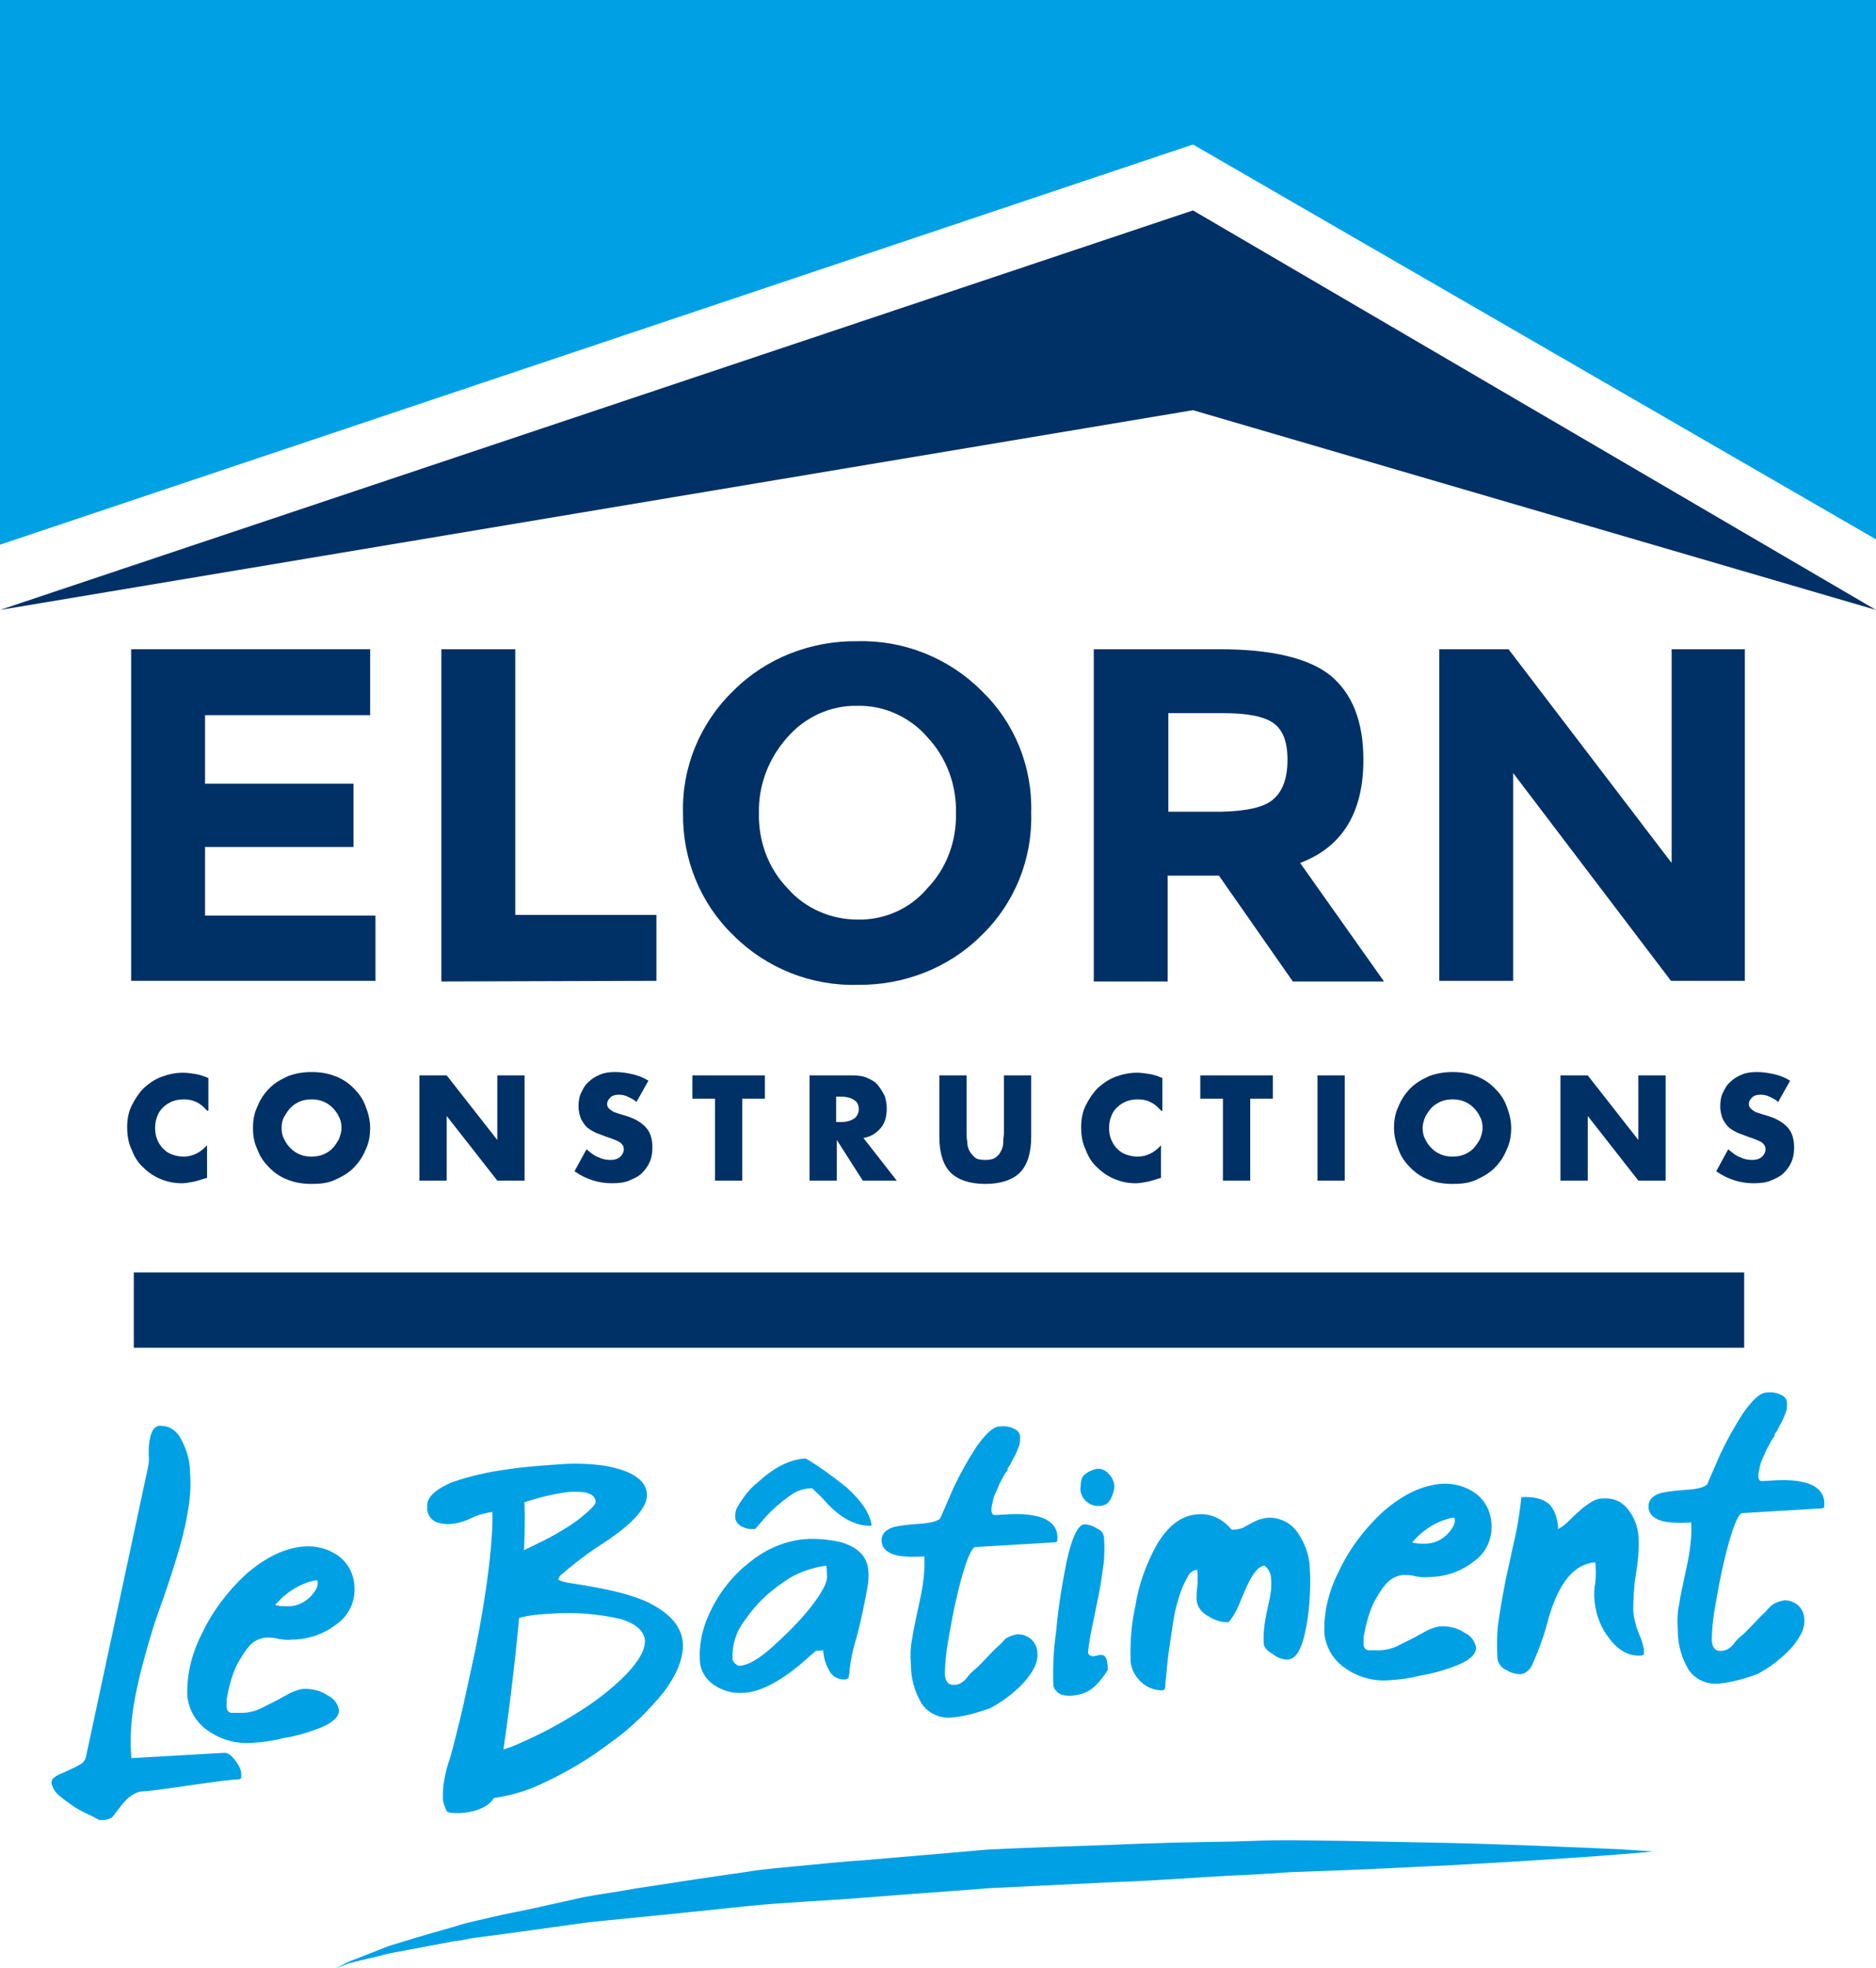 <?xml version="1.0" encoding="utf-8"?>
<!-- Generator: Adobe Illustrator 25.2.1, SVG Export Plug-In . SVG Version: 6.00 Build 0)  -->
<svg version="1.1" id="Calque_1" xmlns="http://www.w3.org/2000/svg" xmlns:xlink="http://www.w3.org/1999/xlink" x="0px" y="0px"
	 viewBox="0 0 281.8 295.6" style="enable-background:new 0 0 281.8 295.6;" xml:space="preserve">
<style type="text/css">
	.st0{fill:#00A0E5;}
	.st1{fill:#003166;}
	.st2{enable-background:new    ;}
</style>
<g id="Groupe_10" transform="translate(828.871 -34.14)">
	<path id="Tracé_39" class="st0" d="M-778.4,329.7c0,0,0.7-0.3,2-1c1.4-0.5,3.3-1.3,5.9-2.3c2.6-0.8,5.8-1.8,9.5-2.8
		c0.9-0.3,1.9-0.6,2.8-0.8l3-0.7c2.1-0.5,4.3-0.9,6.6-1.4l7.2-1.6c2.5-0.5,5.1-0.8,7.7-1.3c5.3-0.8,10.9-1.7,16.7-2.5
		c2.9-0.5,5.9-0.7,8.9-1s6-0.6,9.1-0.8l18.6-1.6c6.2-0.3,12.5-0.5,18.6-0.7c6.1-0.3,12.2-0.4,18-0.5c2.9-0.1,5.8-0.2,8.6-0.2
		l8.3,0.1c5.4,0.1,10.4,0.2,15.1,0.3c9.4,0.2,17.2,0.6,22.6,0.8s8.6,0.5,8.6,0.5s-3.1,0.3-8.6,0.7s-13.2,0.9-22.6,1.4
		c-4.7,0.2-9.7,0.5-15.1,0.7l-8.2,0.3c-2.8,0.2-5.7,0.4-8.6,0.5c-5.8,0.3-11.8,0.8-18,1c-6.1,0.3-12.3,0.6-18.5,0.9
		c-6.2,0.5-12.4,0.9-18.5,1.4c-6.1,0.5-12.1,0.7-17.9,1.3s-11.4,1.2-16.7,1.7c-2.7,0.3-5.3,0.5-7.7,0.8l-7.2,1l-6.6,0.9l-3.1,0.4
		c-1,0.2-1.9,0.4-2.9,0.5l-9.6,1.8c-2.6,0.7-4.7,1.1-6.1,1.5C-777.7,329.5-778.4,329.7-778.4,329.7z"/>
	<g id="Groupe_6" transform="translate(-828.871 34.14)">
		<path id="Tracé_40" class="st1" d="M0,91.6l179.2-60l102.6,60l-102.6-30L0,91.6z"/>
		<path id="Tracé_41" class="st0" d="M0,81.8l179.2-60.1L281.8,81V0H0V81.8z"/>
		<path id="Tracé_42" class="st1" d="M55.6,97.5v9.9H30.8v10.3h22.3v9.5H30.8v10.3h25.6v9.8H19.7V97.5H55.6z"/>
		<path id="Tracé_43" class="st1" d="M66.3,147.4V97.5h11.1v39.9h21.2v9.9L66.3,147.4z"/>
		<path id="Tracé_44" class="st1" d="M147.4,140.5c-4.9,4.9-11.7,7.5-18.6,7.4c-6.9,0.2-13.7-2.5-18.6-7.4
			c-5-4.8-7.7-11.5-7.6-18.4c-0.2-6.9,2.6-13.6,7.6-18.4c4.9-4.9,11.7-7.5,18.6-7.4c6.9-0.2,13.7,2.5,18.6,7.4
			c5,4.8,7.7,11.4,7.5,18.4C155.1,129,152.4,135.7,147.4,140.5 M143.6,122.1c0.1-4.2-1.4-8.3-4.3-11.4c-2.6-3-6.5-4.8-10.5-4.7
			c-4-0.1-7.9,1.7-10.5,4.7c-2.8,3.1-4.4,7.2-4.3,11.4c-0.1,4.2,1.4,8.3,4.3,11.3c2.6,3,6.5,4.7,10.5,4.7c4,0.1,7.9-1.6,10.5-4.7
			C142.2,130.4,143.7,126.3,143.6,122.1"/>
		<path id="Tracé_45" class="st1" d="M204.8,114.1c0,8-3.2,13.1-9.5,15.5l12.6,17.8h-13.7l-11.1-15.9h-7.7v15.9h-11.1V97.5h18.9
			c7.7,0,13.3,1.3,16.6,3.9C203.1,104.1,204.8,108.3,204.8,114.1 M191.3,120c1.4-1.2,2.1-3.2,2.1-5.9s-0.7-4.5-2.1-5.5
			s-3.9-1.5-7.5-1.5h-8.3v14.8h8.1C187.4,121.8,190,121.2,191.3,120"/>
		<path id="Tracé_46" class="st1" d="M251,97.5h11.1v49.8H251l-23.7-31.2v31.2h-11.1V97.5h10.4l24.5,32.1V97.5z"/>
		<rect id="Rectangle_7" x="20.1" y="191.1" class="st1" width="241.9" height="11.3"/>
		<g class="st2">
			<path class="st1" d="M31.1,166.8c-1-1.2-2.1-1.7-3.5-1.7c-0.6,0-1.2,0.1-1.7,0.3c-0.5,0.2-1,0.5-1.4,0.9
				c-0.4,0.4-0.7,0.8-0.9,1.4c-0.2,0.5-0.3,1.1-0.3,1.7c0,0.6,0.1,1.2,0.3,1.7c0.2,0.5,0.5,1,0.9,1.4c0.4,0.4,0.8,0.7,1.4,0.9
				s1.1,0.3,1.7,0.3c1.3,0,2.5-0.6,3.5-1.7v4.9l-0.4,0.1c-0.6,0.2-1.2,0.4-1.8,0.5c-0.5,0.1-1.1,0.2-1.6,0.2c-1.1,0-2.1-0.2-3.1-0.6
				c-1-0.4-1.9-1-2.6-1.7c-0.8-0.7-1.4-1.6-1.8-2.7c-0.5-1-0.7-2.2-0.7-3.4s0.2-2.3,0.7-3.3c0.5-1,1.1-1.9,1.8-2.6
				c0.8-0.7,1.6-1.3,2.7-1.7s2.1-0.6,3.2-0.6c0.6,0,1.2,0.1,1.9,0.2c0.6,0.1,1.2,0.3,1.9,0.6V166.8z"/>
			<path class="st1" d="M38,169.4c0-1.2,0.2-2.3,0.7-3.3c0.4-1,1-1.9,1.8-2.7c0.8-0.8,1.7-1.3,2.8-1.8c1.1-0.4,2.2-0.6,3.5-0.6
				c1.3,0,2.5,0.2,3.5,0.6c1.1,0.4,2,1,2.8,1.8c0.8,0.8,1.4,1.6,1.8,2.7c0.4,1,0.7,2.1,0.7,3.3s-0.2,2.3-0.7,3.3
				c-0.4,1-1,1.9-1.8,2.7c-0.8,0.8-1.7,1.3-2.8,1.8s-2.3,0.6-3.5,0.6c-1.3,0-2.5-0.2-3.5-0.6c-1.1-0.4-2-1-2.8-1.8
				c-0.8-0.8-1.4-1.6-1.8-2.7C38.2,171.7,38,170.6,38,169.4z M42.3,169.4c0,0.6,0.1,1.2,0.4,1.7c0.2,0.5,0.6,1,1,1.4
				c0.4,0.4,0.9,0.7,1.4,0.9c0.5,0.2,1.1,0.3,1.7,0.3s1.2-0.1,1.7-0.3c0.5-0.2,1-0.5,1.4-0.9c0.4-0.4,0.7-0.9,1-1.4
				c0.2-0.5,0.4-1.1,0.4-1.7s-0.1-1.2-0.4-1.7c-0.2-0.5-0.6-1-1-1.4s-0.9-0.7-1.4-0.9c-0.5-0.2-1.1-0.3-1.7-0.3s-1.2,0.1-1.7,0.3
				c-0.5,0.2-1,0.5-1.4,0.9s-0.7,0.9-1,1.4C42.4,168.2,42.3,168.8,42.3,169.4z"/>
			<path class="st1" d="M63,177.3v-15.8h4.1l7.6,9.7v-9.7h4.1v15.8h-4.1l-7.6-9.7v9.7H63z"/>
			<path class="st1" d="M95.6,165.5c-0.4-0.4-0.9-0.6-1.3-0.8c-0.4-0.2-0.9-0.3-1.3-0.3c-0.5,0-1,0.1-1.3,0.4s-0.5,0.6-0.5,1
				c0,0.3,0.1,0.5,0.3,0.7s0.4,0.3,0.7,0.5c0.3,0.1,0.6,0.2,0.9,0.3c0.3,0.1,0.7,0.2,1,0.3c1.3,0.4,2.3,1,3,1.8
				c0.6,0.7,0.9,1.7,0.9,2.9c0,0.8-0.1,1.5-0.4,2.2c-0.3,0.7-0.7,1.2-1.2,1.7c-0.5,0.5-1.2,0.8-1.9,1.1s-1.6,0.4-2.6,0.4
				c-2,0-3.9-0.6-5.6-1.8l1.8-3.3c0.6,0.5,1.2,1,1.8,1.2c0.6,0.3,1.2,0.4,1.8,0.4c0.7,0,1.2-0.2,1.5-0.5s0.5-0.7,0.5-1
				c0-0.2,0-0.4-0.1-0.6c-0.1-0.2-0.2-0.3-0.4-0.5c-0.2-0.1-0.5-0.3-0.8-0.4c-0.3-0.1-0.7-0.3-1.1-0.4c-0.5-0.2-1.1-0.4-1.6-0.6
				c-0.5-0.2-1-0.5-1.4-0.8c-0.4-0.3-0.7-0.8-1-1.3c-0.2-0.5-0.4-1.2-0.4-1.9c0-0.8,0.1-1.5,0.4-2.1s0.6-1.2,1.1-1.6
				c0.5-0.5,1-0.8,1.7-1.1c0.7-0.3,1.4-0.4,2.3-0.4c0.8,0,1.6,0.1,2.5,0.3c0.9,0.2,1.7,0.5,2.5,1L95.6,165.5z"/>
			<path class="st1" d="M111.5,165v12.3h-4.1V165H104v-3.5h10.9v3.5H111.5z"/>
			<path class="st1" d="M134.7,177.3h-5.1l-3.9-6.1v6.1h-4.1v-15.8h6.4c0.9,0,1.7,0.1,2.3,0.4c0.7,0.3,1.2,0.6,1.6,1.1s0.7,1,1,1.6
				c0.2,0.6,0.3,1.2,0.3,1.9c0,1.2-0.3,2.2-0.9,2.9s-1.4,1.3-2.6,1.5L134.7,177.3z M125.6,168.5h0.8c0.8,0,1.4-0.2,1.9-0.5
				c0.4-0.3,0.7-0.8,0.7-1.4s-0.2-1.1-0.7-1.4c-0.4-0.3-1.1-0.5-1.9-0.5h-0.8V168.5z"/>
			<path class="st1" d="M145.2,161.5v8.6c0,0.5,0,0.9,0.1,1.4c0,0.5,0.1,0.9,0.3,1.3c0.2,0.4,0.5,0.7,0.8,1s0.9,0.4,1.6,0.4
				c0.7,0,1.2-0.1,1.6-0.4s0.6-0.6,0.8-1c0.2-0.4,0.3-0.8,0.3-1.3c0-0.5,0.1-1,0.1-1.4v-8.6h4.1v9.2c0,2.5-0.6,4.3-1.7,5.4
				c-1.1,1.1-2.9,1.7-5.2,1.7s-4.1-0.6-5.2-1.7c-1.1-1.1-1.7-2.9-1.7-5.4v-9.2H145.2z"/>
			<path class="st1" d="M174.4,166.8c-1-1.2-2.1-1.7-3.5-1.7c-0.6,0-1.2,0.1-1.7,0.3c-0.5,0.2-1,0.5-1.4,0.9
				c-0.4,0.4-0.7,0.8-0.9,1.4c-0.2,0.5-0.3,1.1-0.3,1.7c0,0.6,0.1,1.2,0.3,1.7c0.2,0.5,0.5,1,0.9,1.4c0.4,0.4,0.8,0.7,1.4,0.9
				s1.1,0.3,1.7,0.3c1.3,0,2.5-0.6,3.5-1.7v4.9l-0.4,0.1c-0.6,0.2-1.2,0.4-1.8,0.5c-0.5,0.1-1.1,0.2-1.6,0.2c-1.1,0-2.1-0.2-3.1-0.6
				c-1-0.4-1.9-1-2.6-1.7c-0.8-0.7-1.4-1.6-1.8-2.7c-0.5-1-0.7-2.2-0.7-3.4s0.2-2.3,0.7-3.3c0.5-1,1.1-1.9,1.8-2.6
				c0.8-0.7,1.6-1.3,2.7-1.7s2.1-0.6,3.2-0.6c0.6,0,1.2,0.1,1.9,0.2c0.6,0.1,1.2,0.3,1.9,0.6V166.8z"/>
			<path class="st1" d="M187.8,165v12.3h-4.1V165h-3.4v-3.5h10.9v3.5H187.8z"/>
			<path class="st1" d="M202,161.5v15.8h-4.1v-15.8H202z"/>
			<path class="st1" d="M209.4,169.4c0-1.2,0.2-2.3,0.7-3.3c0.4-1,1-1.9,1.8-2.7c0.8-0.8,1.7-1.3,2.8-1.8c1.1-0.4,2.2-0.6,3.5-0.6
				c1.3,0,2.5,0.2,3.5,0.6c1.1,0.4,2,1,2.8,1.8c0.8,0.8,1.4,1.6,1.8,2.7c0.4,1,0.7,2.1,0.7,3.3s-0.2,2.3-0.7,3.3
				c-0.4,1-1,1.9-1.8,2.7c-0.8,0.8-1.7,1.3-2.8,1.8s-2.3,0.6-3.5,0.6c-1.3,0-2.5-0.2-3.5-0.6c-1.1-0.4-2-1-2.8-1.8
				c-0.8-0.8-1.4-1.6-1.8-2.7C209.7,171.7,209.4,170.6,209.4,169.4z M213.7,169.4c0,0.6,0.1,1.2,0.4,1.7c0.2,0.5,0.6,1,1,1.4
				c0.4,0.4,0.9,0.7,1.4,0.9c0.5,0.2,1.1,0.3,1.7,0.3s1.2-0.1,1.7-0.3c0.5-0.2,1-0.5,1.4-0.9c0.4-0.4,0.7-0.9,1-1.4
				c0.2-0.5,0.4-1.1,0.4-1.7s-0.1-1.2-0.4-1.7c-0.2-0.5-0.6-1-1-1.4s-0.9-0.7-1.4-0.9c-0.5-0.2-1.1-0.3-1.7-0.3s-1.2,0.1-1.7,0.3
				c-0.5,0.2-1,0.5-1.4,0.9s-0.7,0.9-1,1.4C213.9,168.2,213.7,168.8,213.7,169.4z"/>
			<path class="st1" d="M234.4,177.3v-15.8h4.1l7.6,9.7v-9.7h4.1v15.8h-4.1l-7.6-9.7v9.7H234.4z"/>
			<path class="st1" d="M267.1,165.5c-0.4-0.4-0.9-0.6-1.3-0.8c-0.4-0.2-0.9-0.3-1.3-0.3c-0.5,0-1,0.1-1.3,0.4s-0.5,0.6-0.5,1
				c0,0.3,0.1,0.5,0.3,0.7s0.4,0.3,0.7,0.5c0.3,0.1,0.6,0.2,0.9,0.3c0.3,0.1,0.7,0.2,1,0.3c1.3,0.4,2.3,1,3,1.8
				c0.6,0.7,0.9,1.7,0.9,2.9c0,0.8-0.1,1.5-0.4,2.2c-0.3,0.7-0.7,1.2-1.2,1.7c-0.5,0.5-1.2,0.8-1.9,1.1s-1.6,0.4-2.6,0.4
				c-2,0-3.9-0.6-5.6-1.8l1.8-3.3c0.6,0.5,1.2,1,1.8,1.2c0.6,0.3,1.2,0.4,1.8,0.4c0.7,0,1.2-0.2,1.5-0.5s0.5-0.7,0.5-1
				c0-0.2,0-0.4-0.1-0.6c-0.1-0.2-0.2-0.3-0.4-0.5c-0.2-0.1-0.5-0.3-0.8-0.4c-0.3-0.1-0.7-0.3-1.1-0.4c-0.5-0.2-1.1-0.4-1.6-0.6
				c-0.5-0.2-1-0.5-1.4-0.8c-0.4-0.3-0.7-0.8-1-1.3c-0.2-0.5-0.4-1.2-0.4-1.9c0-0.8,0.1-1.5,0.4-2.1s0.6-1.2,1.1-1.6
				c0.5-0.5,1-0.8,1.7-1.1c0.7-0.3,1.4-0.4,2.3-0.4c0.8,0,1.6,0.1,2.5,0.3c0.9,0.2,1.7,0.5,2.5,1L267.1,165.5z"/>
		</g>
	</g>
	<g id="Groupe_9" transform="translate(-821.136 243.073)">
		<g id="Groupe_8" transform="translate(0)">
			<path id="Tracé_47" class="st0" d="M7.8,64.4l-0.6,0c-0.4-0.2-1.1-0.6-1.8-0.9c-0.8-0.4-1.6-0.8-2.3-1.3c-0.7-0.5-1.4-1-2.1-1.6
				c-0.5-0.5-0.9-1.1-1-1.8c0-0.4,0.2-0.7,0.7-1s1.1-0.5,1.7-0.8c0.6-0.3,1.2-0.5,1.8-0.9c0.5-0.2,0.9-0.7,1-1.3l9.3-43.4
				c0.1-0.6,0.2-1.2,0.1-1.8c0-0.7,0-1.3,0.1-2c0.1-0.6,0.2-1.1,0.5-1.7c0.3-0.5,0.8-0.8,1.3-0.7c1.2,0,2.2,0.7,2.8,1.7
				c0.9,1.6,1.5,3.3,1.5,5.2c0.2,2.1,0,4.3-0.4,6.4c-0.4,2.3-1,4.6-1.7,6.8c-0.7,2.3-1.5,4.7-2.4,7.2c-0.9,2.4-1.6,4.9-2.3,7.4
				c-0.7,2.5-1.3,5-1.7,7.6c-0.4,2.5-0.5,5.1-0.3,7.6l14-0.8c0.5,0,1.1,0.4,1.7,1.3c0.4,0.5,0.7,1.1,0.8,1.7c0,0.2,0,0.5,0,0.7
				c0,0.2-0.2,0.3-0.5,0.3c-0.8,0-3.2,0.3-7.3,0.9s-6.4,0.9-7.2,0.9c-0.7,0.1-1.4,0.5-2,1c-0.5,0.5-0.9,0.9-1.3,1.5
				c-0.4,0.5-0.7,0.9-1.1,1.4C8.8,64.2,8.3,64.4,7.8,64.4z"/>
			<g id="Groupe_7" transform="translate(56.438 10.919)">
				<path id="Tracé_48" class="st0" d="M33.4,20.9c-2.6-1.3-6.6-2.2-11.9-3c-0.6-0.1-1.2-0.2-1.8-0.5c0-0.6,0.7-0.9,1.3-1.5
					c1.8-1.5,3.7-2.9,5.6-4.1c4.4-2.9,6.6-5.4,6.4-7.4c-0.2-2-2.3-3.4-6.2-4.1c-2-0.3-4-0.4-6-0.3c-3.1,0.2-6,0.4-8.7,0.8
					c-2.9,0.4-5.7,1-8.5,2C1.1,3.9-0.1,5.1,0,6.4l0,0.5c0.1,0.8,0.6,1.5,1.3,1.8C2.1,9,2.9,9.1,3.7,9c1-0.1,2-0.4,3-0.9
					c1-0.5,2-0.7,3.1-0.9c0.2,3.3,0,6.5-0.5,9.7C8.7,20.9,8,24.8,7.1,28.7c-1,4.1-3.5,16.9-4.7,20.8c1.7,1.1,4.3,0.9,6.6,0.8
					c3.1-0.3,6.1-1.2,8.9-2.6c3.4-1.6,6.7-3.6,9.7-5.9c3-2.1,5.6-4.7,7.9-7.5c2.1-2.8,3-5.2,2.9-7.4C38.2,24.4,36.5,22.5,33.4,20.9z
					 M14.2,5.9c2.3-0.8,4.7-1.4,7.1-1.7c1.9-0.1,3.8,0,4,1.4c0.1,0.4-0.6,1.1-1.9,2.2c-1.3,1.1-2.8,2-4.2,2.8
					c-1.7,1-7.1,3.5-7.1,3.5C12,12.9,13.5,5.9,14.2,5.9z M29.8,31.7c-2.2,2.2-4.7,4.1-7.3,5.7c-2.7,1.7-5.5,3.2-8.5,4.5
					c-2.1,1-4.4,1.6-6.8,1.8c-0.1-1,1-2.7,3.2-5.1c0.1-0.1,0.2-0.2,0.3-0.3c0.5-4.2,1.2-13.7,1.9-14.5c0.8-0.9,3.6-1.2,5.8-1.3
					c3.6-0.3,7.2,0,10.7,0.8c2.2,0.7,3.4,1.7,3.6,3.1C32.8,27.8,31.9,29.5,29.8,31.7L29.8,31.7z"/>
			</g>
			<path id="Tracé_49" class="st0" d="M103.9,45.3c-1.6,0.1-3.1-0.3-4.4-1.2c-1.2-0.8-2-2.1-2.1-3.5c-0.2-2.8,0.5-5.5,1.8-8
				c1.4-2.8,3.4-5.2,5.9-7.1c2.4-1.9,5.3-3.1,8.3-3.3c1.8-0.1,3.6,0.1,5.3,0.5c2.5,0.8,3.8,2.1,4,4.2c0.1,1,0,1.9-0.2,2.9
				c-0.4,2.2-0.9,4.7-1.6,7.3c-0.5,1.5-0.8,3-1,4.6c0,0.5-0.1,1-0.2,1.4c-0.2,0.1-0.4,0.2-0.6,0.2c-1.1,0-2-0.6-2.4-1.6
				c-0.5-0.9-0.7-1.8-0.8-2.8l-1.1,0.1l-2.4,2.1C109.1,43.8,106.3,45.2,103.9,45.3z M103.6,41.2c1.1-0.1,2.7-1,4.8-2.9
				c2-1.8,3.9-3.7,5.6-5.8c1.7-2.2,2.6-3.8,2.5-4.8l-0.1-1.5c-2.3,0.3-4.6,1.1-6.5,2.5c-2.2,1.5-4.1,3.3-5.6,5.5
				c-1.4,1.7-2.1,3.8-2,6c0,0.3,0.2,0.5,0.4,0.7C103,41.2,103.3,41.3,103.6,41.2L103.6,41.2z M123.2,20.2c-2.3,0.1-4.7-1.1-7-3.7
				c-0.6-0.7-1.3-1.3-1.9-1.9l-0.6,0c-0.9,0.1-1.8,0.4-2.5,0.9c-1.6,1.1-3,2.3-4.3,3.8l-1.2,1.4l-0.6,0c-0.6,0-1.1-0.2-1.6-0.5
				c-0.5-0.3-0.8-0.8-0.8-1.4c0-0.5,0.1-1.1,0.4-1.5c0.8-1.4,1.8-2.7,3.1-3.7c2.4-2.2,4.8-3.4,7.1-3.5c2.2,1.3,4.2,2.8,6.2,4.4
				C121.8,16.6,123,18.5,123.2,20.2L123.2,20.2z"/>
			<path id="Tracé_50" class="st0" d="M135.3,49c-1.8,0.2-3.6-0.6-4.6-2.1c-1-1.7-1.6-3.7-1.6-5.7c-0.1-1.4-0.1-2.8,0.2-4.1
				c0.2-1.4,0.5-2.7,0.8-4.1s0.6-2.7,0.8-4.1c0.2-1.4,0.3-2.8,0.2-4.1c-1.3,0.1-2.6,0.1-3.9-0.1c-1.5-0.3-2.4-1-2.5-2.1
				c-0.1-1,0.5-1.8,1.8-2.2c1.3-0.3,2.6-0.4,4-0.5c1.6-0.1,2.6-0.4,3-0.8c0.6-1.4,1.3-3,2-4.6c1-2.1,2.1-4.1,3.4-6.1
				c1.4-2,2.6-3.1,3.5-3.1c0.8-0.1,1.6,0,2.3,0.4c0.5,0.2,0.8,0.7,0.8,1.2c0,0.5,0,1-0.2,1.4c-0.2,0.5-0.4,1.1-0.7,1.6
				c-0.3,0.5-0.5,1-0.7,1.3c-0.2,0.2-0.3,0.4-0.3,0.7c-0.2,0.2-0.4,0.5-0.5,0.7c-0.2,0.4-0.5,0.9-0.7,1.3c-0.2,0.5-0.4,1-0.7,1.6
				c-0.2,0.5-0.3,1-0.4,1.5c-0.1,0.3-0.1,0.6-0.1,0.9c0,0.1,0,0.3,0.1,0.4c0,0.2,0.2,0.3,0.5,0.3l1.6-0.1c4.9-0.3,7.5,0.8,7.7,3.2
				c0,0.2,0,0.5,0,0.7c0,0.2-0.2,0.3-0.5,0.3l-11.8,0.7c-0.5,0-1.2,1.5-2,4.3c-0.8,2.8-1.4,5.7-1.9,8.6c-0.4,2.1-0.7,4.2-0.7,6.3
				c0.1,1,0.5,1.5,1.3,1.5c0.5,0,0.9-0.1,1.3-0.4c0.3-0.2,0.6-0.5,0.8-0.8c0.2-0.3,0.6-0.7,1.2-1.2s1.1-1.1,1.7-1.7s1.1-1.2,1.7-1.7
				s0.9-1,1.2-1.2c0.5-0.3,1.1-0.5,1.7-0.6c0.7,0,1.4,0.2,2,0.7c0.6,0.5,1,1.3,1,2.2c0.1,1.3-0.6,2.7-2,4.3
				c-1.5,1.6-3.2,2.9-5.1,3.9C139.3,48.2,137.4,48.8,135.3,49z"/>
			<path id="Tracé_51" class="st0" d="M153.4,45.7c-0.5,0.1-1.1,0-1.6-0.1c-0.6-0.2-1.1-0.7-1.3-1.3c-0.1-2.7,0-5.4,0.4-8.1
				c0.3-3.6,0.9-7.2,1.6-10.7c0.8-3.6,1.7-5.4,2.6-5.5c0.7,0,1.3,0.2,1.9,0.6c0.6,0.2,1,0.7,1.1,1.3c0.1,1.4,0.1,2.9-0.1,4.3
				c-0.2,1.5-0.4,2.9-0.7,4.4s-0.6,2.9-0.9,4.4c-0.3,1.5-0.6,2.9-0.7,4.3c0.1,0.3,0.4,0.5,0.8,0.5c0.2,0,0.4-0.1,0.6-0.1
				c0.2-0.1,0.4-0.1,0.6-0.1c0.5,0,0.8,0.4,0.9,1.2l0.1,1c-0.6,1-1.3,1.9-2.2,2.7C155.7,45.2,154.6,45.6,153.4,45.7z M158.1,17.1
				c-0.9,0.3-1.9,0.1-2.6-0.5c-0.7-0.6-1.1-1.5-0.9-2.4c0-0.5,0.1-1.1,0.4-1.5c0.5-0.5,1.1-0.8,1.8-1c0.7-0.2,1.5,0.1,2,0.7
				c0.6,0.6,1,1.5,0.8,2.4c-0.1,0.5-0.3,1-0.5,1.4C158.8,16.7,158.5,17,158.1,17.1L158.1,17.1z"/>
			<path id="Tracé_52" class="st0" d="M197.4,35.4c0.3-1.2,0.6-2.3,1.1-3.4c0.2-0.4,0.4-0.8,0.6-1.1c0.4-0.7,0.8-1.3,1.3-1.9
				c0.7-0.8,1.6-1.3,2.6-1.4c0.6,0,1.3,0,1.9,0.2c0.7,0.1,1.3,0.2,2,0.1c2.4,0,4.8-0.8,6.7-2.3c1.9-1.3,2.9-3.5,2.7-5.8
				c-0.1-1.7-0.9-3.3-2.3-4.4c-1.5-1.1-3.3-1.6-5.1-1.5c-3,0.2-5.9,1.6-8.9,4.2c-2.7,2.5-5,5.5-6.6,8.9c-1.5,2.9-2.3,6.1-2.2,9.3
				c0.2,2.2,1.4,4.2,3.3,5.4c1.9,1.3,4.2,1.9,6.5,1.7c1.6-0.1,3.1-0.3,4.6-0.7c2-0.3,3.9-0.9,5.7-1.6c1.9-0.8,2.7-1.7,2.7-2.6
				c-0.2-1-0.8-1.8-1.7-2.2c-1-0.7-2.2-1-3.4-1c-0.8,0-1.5,0.3-2.2,0.6c-0.7,0.4-1.5,0.8-2.2,1.2c-0.8,0.4-1.6,0.8-2.4,1.2
				c-0.9,0.4-1.8,0.6-2.7,0.6c-0.5,0-1,0-1.5,0c-0.5,0-0.8-0.4-0.8-0.9c0-0.4,0-0.8,0-1.1C197.2,36.5,197.3,35.9,197.4,35.4z
				 M210.4,19c0.1,0,0.2,0,0.3,0c0.1,0.1,0.1,0.2,0.1,0.4c0,0.3-0.1,0.7-0.3,1c-0.9,1.5-2.4,2.5-4.2,2.5c-0.6,0-1.3,0-1.9-0.2
				C206,20.8,208.1,19.5,210.4,19L210.4,19z"/>
			<path id="Tracé_53" class="st0" d="M26.6,44.8c0.3-1.2,0.6-2.3,1.1-3.4c0.2-0.4,0.4-0.8,0.6-1.1c0.4-0.7,0.8-1.3,1.3-1.9
				c0.6-0.8,1.6-1.3,2.6-1.4c0.6,0,1.3,0,1.9,0.2c0.7,0.1,1.3,0.2,2,0.1c2.4,0,4.8-0.8,6.7-2.3c1.9-1.3,2.9-3.5,2.7-5.8
				c-0.1-1.7-0.9-3.3-2.3-4.4c-1.5-1.1-3.3-1.6-5.1-1.5c-3,0.2-5.9,1.6-8.9,4.2c-2.7,2.5-5,5.5-6.6,8.9c-1.5,2.9-2.3,6.1-2.2,9.3
				c0.2,2.2,1.4,4.2,3.3,5.4c1.9,1.3,4.2,1.9,6.5,1.7c1.6-0.1,3.1-0.3,4.6-0.7c2-0.3,3.9-0.9,5.7-1.6c1.9-0.8,2.7-1.7,2.7-2.6
				c-0.2-1-0.8-1.8-1.7-2.2c-1-0.7-2.2-1-3.4-1c-0.8,0-1.5,0.3-2.2,0.6c-0.7,0.4-1.5,0.8-2.2,1.2c-0.8,0.4-1.6,0.8-2.4,1.2
				c-0.9,0.4-1.8,0.6-2.7,0.6c-0.5,0-1,0-1.5,0c-0.5,0-0.8-0.4-0.8-0.9c0-0.4,0-0.8,0-1.1C26.4,45.8,26.5,45.3,26.6,44.8z
				 M39.6,28.4c0.1,0,0.2,0,0.3,0c0.1,0.1,0.1,0.2,0.1,0.4c0,0.3-0.1,0.7-0.3,1c-0.9,1.5-2.4,2.5-4.2,2.5c-0.6,0-1.3,0-1.9-0.2
				C35.2,30.2,37.3,28.9,39.6,28.4L39.6,28.4z"/>
			<path id="Tracé_54" class="st0" d="M167.1,44.9c-1.3,0.1-2.6-0.4-3.5-1.3c-0.8-0.8-1.4-1.8-1.5-3c-0.1-2.8,0.1-5.6,0.7-8.3
				c0.5-3.2,1.6-6.3,3.2-9.2c1.7-2.9,3.7-4.4,6-4.6c1-0.1,1.9,0,2.8,0.4c1,0.4,1.8,1.1,2.5,1.9c0.6,0,1.2-0.1,1.7-0.3
				c0.3-0.2,0.7-0.4,1.1-0.6c0.8-0.5,1.7-0.8,2.6-0.9c1.8-0.1,3.6,0.8,4.6,2.4c1,1.5,1.6,3.2,1.7,4.9c0.1,1.6,0.1,3.1,0,4.7
				c-0.1,2-0.4,4.1-0.9,6.1c-0.6,2.1-1.3,3.1-2.4,3.2c-0.8,0-1.6-0.3-2.2-0.8c-0.9-0.5-1.4-1.1-1.4-1.6c-0.1-1.5,0.1-3,0.4-4.5
				l0.5-2.3c0.2-1,0.3-1.9,0.2-2.9c0-0.8-0.4-1.6-1-2c-0.9,0-1.9,1.3-3,3.9l-0.8,1.9c-0.4,1-0.9,1.9-1.6,2.7c-1.1,0-2.1-0.3-3-0.9
				c-1-0.5-1.7-1.4-1.8-2.5c0-0.6,0-1.2,0.1-1.8c0.1-0.9,0.1-1.8,0-2.7c-0.7,0.1-1.2,0.5-1.5,1.2c-0.5,0.9-0.9,1.8-1.2,2.8
				c-0.4,1.2-0.7,2.5-0.9,3.8c-0.2,1.4-0.4,2.7-0.6,4s-0.3,2.5-0.4,3.5s-0.2,1.8-0.2,2.4L167.1,44.9z"/>
			<path id="Tracé_55" class="st0" d="M220.7,42.5c-0.7,0-1.5-0.2-2.1-0.6c-0.8-0.3-1.3-1-1.4-1.8c-0.1-1.9-0.1-3.9,0.2-5.8
				c0.3-2.1,0.7-4.2,1.1-6.3c0.5-2.1,0.9-4.2,1.4-6.3c0.4-1.9,0.7-3.9,0.9-5.8c2-0.1,3.5,0.3,4.4,1.3c0.7,0.9,1,2,1.1,3.1l0,0.4
				c0.6-0.3,1.1-0.7,1.6-1.2c0.5-0.5,1-1,1.6-1.5c0.5-0.5,1.1-0.9,1.7-1.3c0.6-0.4,1.2-0.6,1.9-0.6c1.4-0.1,2.7,0.4,3.6,1.5
				c1,1.2,1.6,2.7,1.7,4.3c0.1,1.9-0.1,3.8-0.4,5.6c-0.3,1.8-0.4,3.6-0.4,5.5c0.1,1.1,0.4,2.3,0.8,3.3c0.4,0.8,0.6,1.6,0.8,2.4
				c0,0.2,0,0.5,0,0.7c0,0.2-0.2,0.3-0.5,0.3c-1.8,0.1-3.4-0.8-4.8-2.7c-1.2-1.6-1.9-3.4-2.1-5.4c-0.1-0.9-0.1-1.9,0.1-2.8
				c0.1-1,0.1-2,0-3.1c-3.1,0.2-5.4,2.9-7,8.3c-0.6,2.4-1.4,4.7-2.4,6.9C222.1,41.9,221.4,42.4,220.7,42.5z"/>
			<path id="Tracé_56" class="st0" d="M250.5,43.9c-1.8,0.2-3.6-0.6-4.6-2.1c-1-1.7-1.6-3.7-1.6-5.7c-0.1-1.4-0.1-2.8,0.2-4.1
				c0.2-1.4,0.5-2.7,0.8-4.1s0.6-2.7,0.8-4.1c0.2-1.4,0.3-2.8,0.2-4.1c-1.3,0.1-2.6,0.1-3.9-0.1c-1.5-0.3-2.4-1-2.5-2.1
				c-0.1-1,0.5-1.8,1.8-2.2c1.3-0.3,2.6-0.4,4-0.5c1.6-0.1,2.6-0.4,3-0.8c0.6-1.4,1.3-3,2-4.6c1-2.1,2.1-4.1,3.4-6.1
				c1.4-2,2.6-3.1,3.5-3.1c0.8-0.1,1.6,0,2.3,0.4c0.5,0.2,0.8,0.7,0.8,1.2c0,0.5,0,1-0.2,1.4c-0.2,0.5-0.4,1.1-0.7,1.6
				c-0.3,0.5-0.5,1-0.7,1.3c-0.2,0.2-0.3,0.4-0.3,0.7c-0.2,0.2-0.4,0.5-0.5,0.7c-0.2,0.4-0.4,0.8-0.7,1.3c-0.2,0.5-0.4,1-0.7,1.6
				c-0.2,0.5-0.3,1-0.4,1.5c-0.1,0.3-0.1,0.6-0.1,0.9c0,0.1,0,0.3,0.1,0.4c0,0.2,0.2,0.3,0.5,0.3l1.6-0.1c4.9-0.3,7.5,0.8,7.7,3.2
				c0,0.2,0,0.5,0,0.7c0,0.2-0.2,0.3-0.5,0.3l-11.8,0.7c-0.5,0-1.2,1.5-2,4.3c-0.8,2.8-1.4,5.7-1.9,8.6c-0.4,2.1-0.7,4.2-0.7,6.3
				c0.1,1,0.5,1.5,1.3,1.5c0.5,0,0.9-0.1,1.3-0.4c0.3-0.2,0.6-0.5,0.8-0.8c0.2-0.3,0.6-0.7,1.2-1.2s1.1-1.1,1.7-1.7s1.1-1.2,1.7-1.7
				c0.5-0.6,0.9-1,1.2-1.2c0.5-0.3,1.1-0.5,1.7-0.6c0.7,0,1.4,0.2,2,0.7c0.6,0.5,1,1.3,1,2.2c0.1,1.3-0.6,2.7-2,4.3
				c-1.5,1.6-3.2,2.9-5.1,3.9C254.5,43.1,252.6,43.7,250.5,43.9z"/>
		</g>
		<path id="Tracé_57" class="st0" d="M59.4,63.1c-0.3-0.6-0.6-1.3-0.6-1.9c0-0.9,0-1.9,0.2-2.8c0.2-1.2,0.5-2.3,0.9-3.4
			c0.9-3.2,7.1-27,6.3-39.3c0-0.5,4.5-2.5,4.6-1.6c1.5,9.3-3.1,43.2-4.1,46.4C65.7,63.7,59.7,63.6,59.4,63.1z"/>
	</g>
</g>
<g>
</g>
<g>
</g>
<g>
</g>
<g>
</g>
<g>
</g>
<g>
</g>
<g>
</g>
<g>
</g>
<g>
</g>
<g>
</g>
<g>
</g>
<g>
</g>
<g>
</g>
<g>
</g>
<g>
</g>
</svg>
